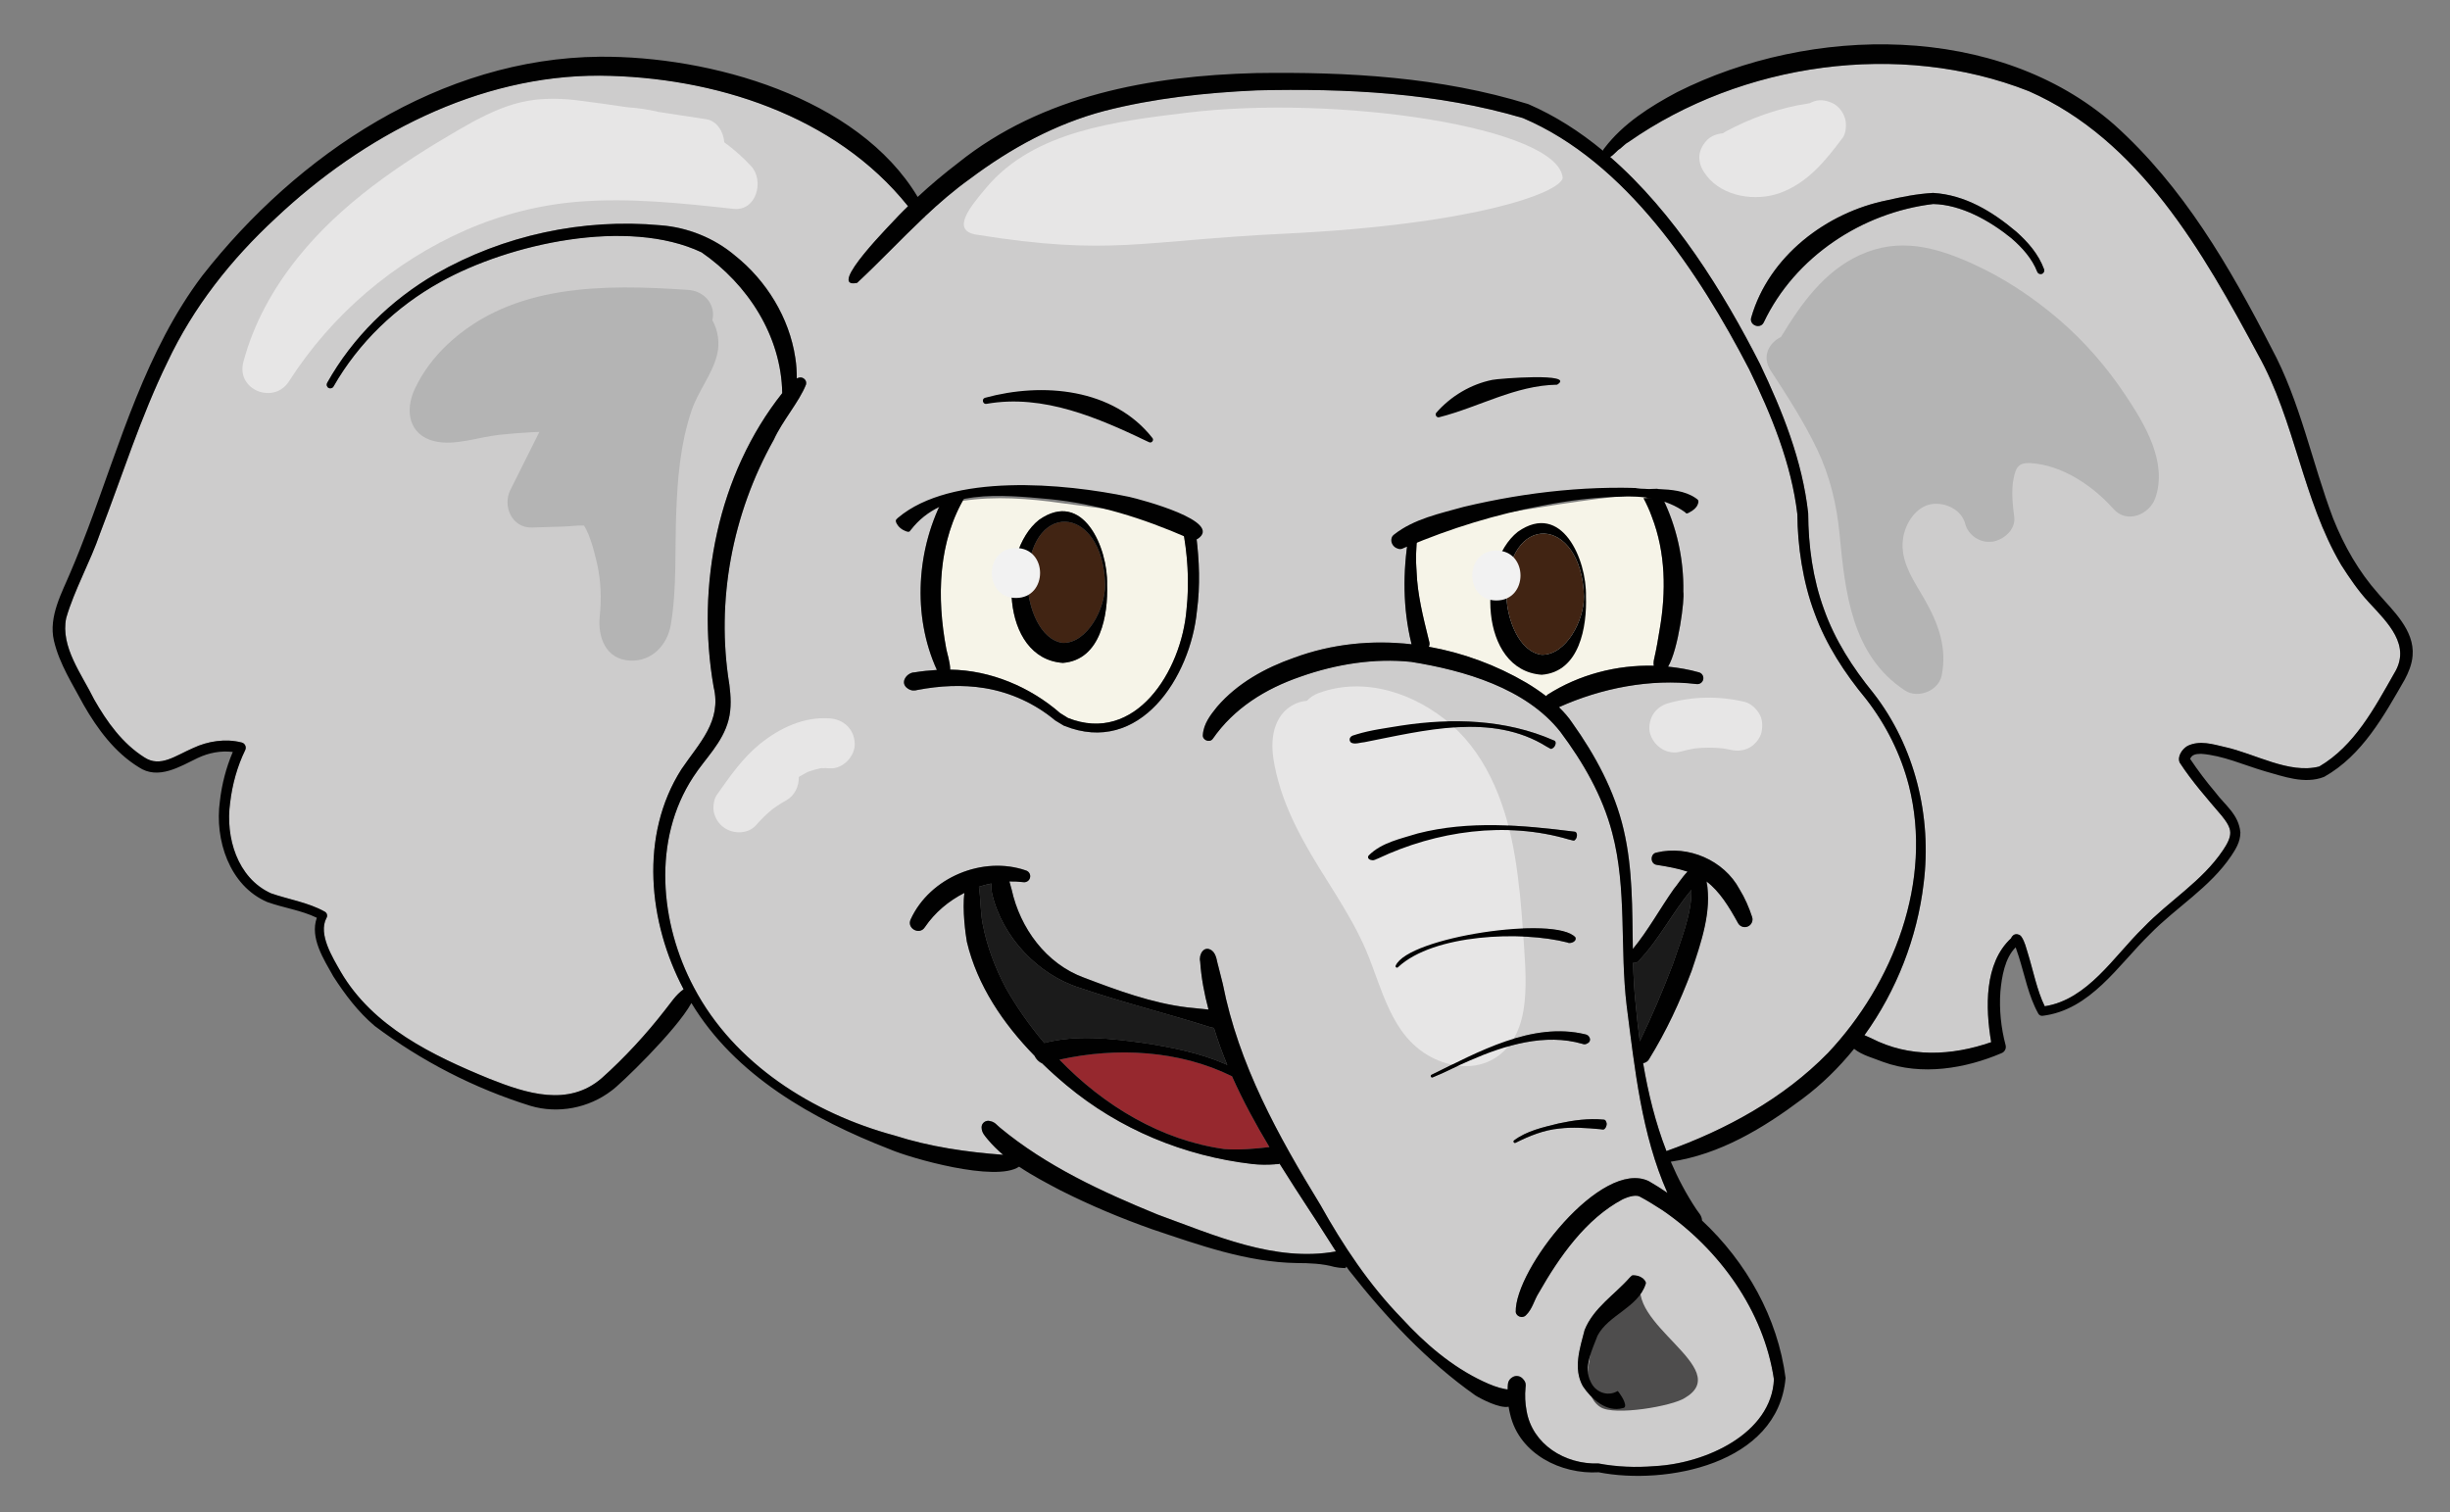 <?xml version="1.0" encoding="UTF-8"?>
<svg xmlns="http://www.w3.org/2000/svg" id="Ebene_1" data-name="Ebene 1" width="86.523mm" height="53.411mm" viewBox="0 0 245.263 151.402">
  <rect x="0" y="0" width="245.263" height="151.402" fill="#808080" stroke="none"/>
  <defs>
    <style>
      .cls-1 {
        fill: #f6f4e8;
      }

      .cls-2 {
        fill: #1b1b1b;
      }

      .cls-3 {
        fill: #412413;
      }

      .cls-4 {
        fill: #010101;
      }

      .cls-5 {
        fill: #e7e6e6;
      }

      .cls-6 {
        fill: #b4b4b4;
      }

      .cls-7 {
        fill: #96282e;
      }

      .cls-8 {
        fill: #4e4d4d;
      }

      .cls-9 {
        fill: #f2f2f2;
      }

      .cls-10 {
        fill: #cdcccc;
      }
    </style>
  </defs>
  <path class="cls-10" d="M165.057,106.08c-.132.208-.344.325-.57.357.506,3.008,1.238,5.981,2.335,8.803,5.953-2.122,11.717-5.266,16.149-9.801,6.577-6.98,10.563-17.224,8.12-26.802-.812-3.151-2.298-6.113-4.295-8.675-2.106-2.542-4.002-5.431-5.151-8.609-1.17-3.097-1.701-6.762-1.713-9.868-.596-5.065-2.597-9.936-4.822-14.513-5.029-9.692-12.323-20.771-22.655-25.16-8.566-2.541-17.771-2.988-26.675-2.771-5.127.233-10.285.791-15.207,2.055-4.893,1.286-9.414,3.755-13.476,6.804-1.597,1.141-3.071,2.418-4.493,3.754-.047.067-.103.127-.174.168-2.244,2.123-4.362,4.386-6.623,6.489-3.229.684,3.675-6.175,4.176-6.752.3-.314.612-.616.922-.921-7.285-9.114-19.452-12.968-30.856-13.071-12.199-.047-23.684,6.006-32.434,14.249-4.479,4.141-8.261,8.922-10.863,14.455-2.671,5.475-4.512,11.359-6.734,17.126-.96,2.814-2.593,5.702-3.388,8.475-.593,2.876,1.566,5.631,2.791,8.135,1.289,2.265,2.835,4.426,5.051,5.822,1.586,1.027,3.078-.176,4.876-.95,1.445-.683,3.231-.967,4.843-.551.333.074.511.456.36.76-.793,1.627-1.293,3.432-1.506,5.24-.496,3.48.71,7.562,4.079,9.098,1.697.6,3.742.911,5.38,1.835.245.122.324.442.166.665-.821,1.605.606,3.891,1.454,5.378,3.219,5.5,9.199,8.371,14.884,10.697,3.67,1.457,7.884,2.84,11.238-.071,2.254-2.008,4.438-4.379,6.317-6.798.59-.723,1.066-1.522,1.874-2.094-3.539-6.697-4.437-15.401-.221-22.026,1.793-2.651,4.064-4.804,3.226-8.248-1.767-10.139.41-21.263,6.869-29.413-.091-5.72-3.452-10.903-8.075-14.094-7.371-3.495-19.241-.888-26.15,2.976-4.415,2.441-8.186,6.059-10.695,10.455-.1.176-.324.237-.5.137-.175-.1-.236-.322-.138-.497,2.534-4.535,6.374-8.307,10.867-10.909,6.773-3.88,14.757-5.591,22.537-4.869,2.664.202,5.339,1.267,7.414,3.02,3.161,2.52,5.444,6.226,6.048,10.245.11.685.149,1.377.147,2.066.31-.154.622-.159.875.188.075.142.084.294.043.439-.702,1.757-2.357,3.61-3.216,5.505-4.157,7.408-5.822,16.134-4.447,24.541.136,1.098.228,2.308-.085,3.52-.592,2.291-2.339,3.857-3.531,5.703-4.12,6.279-3.358,14.647.073,21.096,4.019,7.625,11.893,12.596,20.069,14.8,3.525,1.132,7.212,1.663,10.881,1.937-.552-.469-1.072-.978-1.542-1.54-.272-.342-.614-.663-.619-1.21-.009-.443.439-.76.857-.628.501.101.678.417.986.659,4.649,3.853,10.199,6.414,15.773,8.696,5.668,2.058,11.738,4.802,17.855,3.694-.889-1.361-1.802-2.854-2.572-4.003-1.029-1.574-2.065-3.168-3.072-4.785-.15.092-.322.022-.476.067-.746.062-1.502.051-2.244-.029-6.816-.787-13.328-3.472-18.605-7.882-.836-.699-1.66-1.435-2.457-2.209-.288-.107-.604-.421-.743-.743-3.129-3.209-5.731-7.024-6.776-11.42-.126-.695-.477-3.256-.245-4.889-1.576.797-2.965,1.966-3.961,3.434-.532.839-1.843.114-1.42-.78,1.921-4.207,7.236-6.41,11.564-4.892.314.11.479.453.37.766-.097.277-.376.439-.656.397-.464-.059-.929-.081-1.393-.073.082.293.176.642.226.82.843,3.841,3.436,7.423,7.239,8.811,3.325,1.265,6.779,2.545,10.344,2.978.444.037,1.425.137,2.121.217-.419-1.576-.728-3.184-.834-4.813-.165-.664.38-1.696,1.192-1.082.472.393.477,1.135.651,1.655l.424,1.679c1.576,8.046,5.519,15.167,9.778,22.133,2.252,4.039,4.898,8.012,8.128,11.324,2.328,2.546,5.025,4.859,8.145,6.326.735.344,1.464.641,2.239.779.079.021.153.023.225.031.004-.113.004-.226.011-.338.008-.32.072-.644.474-.89.351-.216.795-.126,1.047.178.314.334.295.591.257.857-.079.786-.04,1.587.109,2.357.582,3.331,3.833,5.364,7.193,5.248,1.836.346,3.729.421,5.6.267,5.187-.261,11.716-3.292,11.965-8.684-1.015-6.881-5.492-13.057-11.156-16.936-.535-.356-1.641-1.035-2.212-1.332-.358-.243-1.07-.092-1.775.238-3.683,1.945-6.353,5.776-8.395,9.357-.488.763-.624,1.624-1.315,2.276-.333.309-.913.111-.994-.332-.132-4.266,8.593-15.412,13.326-13.117.636.362,1.253.759,1.86,1.172-2.603-5.863-3.265-12.423-4.079-18.715-.699-5.761.047-11.711-1.455-17.347-.969-3.704-2.91-7.054-5.195-10.11-3.446-4.361-9.632-6.14-14.929-6.99-3.685-.389-7.532.228-11.056,1.474-3.533,1.211-6.678,3.166-8.808,6.238-.319.417-1.043.119-.987-.395.07-1.124.773-2.016,1.425-2.822,2.022-2.359,4.835-3.904,7.703-4.908,3.784-1.401,7.814-1.799,11.765-1.351-.009-.041-.017-.082-.028-.122-.857-3.522-.853-7.192-.259-10.767,8.128-2.535,16.36-4.176,24.832-4.84,1.825,3.148,2.729,6.845,2.663,10.472.14.74-.486,5.747-1.526,7.5,1.054.109,2.1.284,3.116.577.316.102.489.442.387.757-.092.282-.375.45-.659.409-4.639-.557-9.533.408-13.768,2.315.49.483.954.994,1.338,1.577,2.295,3.221,4.239,6.808,5.141,10.693.92,3.936.852,7.941.917,11.94,1.525-1.85,2.708-4.027,4.106-6.014.3-.326.81-1.166,1.37-1.731-.941-.319-1.979-.505-3.074-.677-.681-.085-.692-1.128-.024-1.237,3.162-.765,6.743.772,8.293,3.66.553.894.955,1.837,1.27,2.79.134.405-.086.842-.49.976-.359.119-.743-.041-.919-.36-.888-1.615-1.831-3.15-3.116-4.137.094.546.111,1.097.115,1.594-.078,2.535-.803,4.987-1.648,7.326-1.175,3.116-2.517,6.016-4.283,8.876ZM158.63,133.159c.89-2.224,3.022-3.546,4.52-5.252.186-.149.167-.278.535-.22.372.028.729.2.948.479.151.186.147.304.106.399-.778,2.361-3.711,3.061-4.812,5.152-.53,1.426-1.452,3.159-.685,4.628.455,1.021,1.647,1.494,2.632.955.057-.011.023-.16.299.26.219.296.854,1.348.29,1.413-1.653.47-3.179-.945-4.011-2.196-.988-1.785-.287-3.803.178-5.618ZM139.959,96.828c-.096.131-.32-.004-.241-.151,1.258-2.871,16.033-5.054,17.993-2.831.167.445-.564.678-.809.512-4.566-1.176-13.374-.858-16.943,2.471ZM160.538,112.093c.102.001.201.043.273.275.119.254-.132.791-.379.717l-.283-.037c-1.311-.119-2.726-.223-4.036-.062-1.56.143-3.01.736-4.395,1.429-.145.072-.281-.14-.152-.241,1.294-.97,2.92-1.313,4.462-1.697,1.468-.317,3.001-.532,4.51-.383ZM159.152,103.945c.066.185-.015.383-.177.478-.237.161-.397.146-.549.089-3.762-1.098-7.763.127-11.249,1.646-1.269.526-2.471,1.196-3.755,1.705-.153.066-.278-.172-.125-.256,4.65-2.273,10.089-5.345,15.415-4.051.177.043.347.128.44.389ZM157.564,83.258c.362-.028.369.519.168.76-.164.224-.251.117-.36.105l-.318-.077c-6.278-1.86-13.255-.861-19.112,1.908-.215.058-.363.231-.659.151-.225-.024-.448-.229-.267-.46,1.309-1.309,3.209-1.671,4.908-2.203,5.125-1.312,10.462-.837,15.64-.184ZM135.168,73.844c.168-.252.398-.217.6-.312,1.464-.453,2.991-.635,4.5-.888,5.087-.782,10.486-.626,15.253,1.473.362.073.206.596-.054.769-.221.172-.27.048-.37.009l-.277-.154c-5.477-3.42-12.311-1.595-18.219-.438-.411.024-.941.245-1.319.059-.178-.108-.231-.345-.115-.519ZM119.823,61.151c-.634,6.605-5.708,14.569-13.299,11.508-.024-.009-.052-.023-.074-.036l-.823-.5c-2.014-1.683-4.477-2.81-7.056-3.231-2.217-.365-4.496-.238-6.695.178-.313.083-.627.124-1.027-.154-.827-.583-.048-1.593.701-1.601.725-.119,1.486-.197,2.239-.242-2.506-5.478-2.051-12.282.851-17.561,5.445-.411,10.891-.269,16.264.834,2.973.61,5.83,1.616,8.722,2.458.043.273.089.542.122.823.318,2.494.412,5.015.075,7.524Z"></path>
  <path class="cls-1" d="M165.363,51.743c-.334-.889-.174-1.389-.663-2.215-3.608-.092-21.721,3.027-22.73,3.604-.213,1.389-.27,2.793-.157,4.142.085,2.241.651,4.491,1.187,6.671.056.26.181.492.036.807,3.421.605,6.746,1.836,9.758,3.6.674.4,1.342.853,1.986,1.343.049-.057.094-.116.166-.164,3.131-1.994,6.891-2.977,10.609-2.881-.047-.289-.001-.545.062-.797.214-.941.376-1.9.529-2.849.651-3.746.6-7.692-.784-11.262Z"></path>
  <path class="cls-3" d="M102.872,58.532c.064,2.225,1.218,5.53,3.529,5.835,2.45.034,4.246-3.442,4.229-5.835-.214-8.168-7.835-8.625-7.757,0Z"></path>
  <path class="cls-3" d="M154.338,65.556c2.45.033,4.246-3.442,4.229-5.835-.215-8.168-7.835-8.625-7.758,0,.064,2.225,1.218,5.53,3.529,5.835Z"></path>
  <path class="cls-2" d="M169.328,89.094c-1.87,2.194-3.259,5.014-5.3,7.127-.166.177-.362.211-.542.171.04,1.414.111,2.826.267,4.234.108,1.203.241,2.413.403,3.623,1.216-2.493,2.337-5.15,3.32-7.733.751-2.276,1.893-4.981,1.852-7.421Z"></path>
  <path class="cls-2" d="M122.669,106.528c.062.032.127.063.19.095-.502-1.213-.953-2.447-1.336-3.707-.135-.026-.292-.056-.292-.056-4.366-1.391-8.772-2.469-13.12-3.954-4.196-1.311-7.777-5.088-8.796-9.428-.064-.336-.078-.68-.069-1.023-.423.085-.841.19-1.25.325.185,1.235.133,2.513.383,3.755.423,2.222,1.235,4.341,2.307,6.378,1.089,1.921,2.388,3.774,3.856,5.504,3.285-.853,6.765-.441,10.063.023,2.747.426,5.497.976,8.063,2.089Z"></path>
  <path class="cls-1" d="M118.303,52.384c-3.89-1.086-7.994-1.44-11.976-2.006-3.302-.469-6.675-.73-9.958-.231-2.487,4.449-2.571,9.883-1.639,14.816.068.385.393,1.351.391,2.079,4.044.054,8.008,1.736,11.011,4.354.105.062.806.501.777.484,6.733,2.679,11.366-4.661,11.871-10.86.273-2.387.131-4.835-.221-7.21-.068-.493-.157-.964-.255-1.426ZM106.401,66.367c-6.297-.445-6.473-11.082-2.393-14.316,4.408-3.097,6.917,2.816,6.822,6.481.104,2.992-.619,7.539-4.429,7.835Z"></path>
  <path class="cls-7" d="M122.591,115.044c1.509.103,3-.027,4.488-.202-1.376-2.294-2.658-4.648-3.744-7.088-5.272-2.604-11.567-2.941-17.276-1.662,4.458,4.627,10.209,8.082,16.532,8.952Z"></path>
  <path class="cls-10" d="M234.369,56.563c-3.884-6.592-4.604-14.411-8.322-21.053-5.498-10.256-11.885-21.517-22.943-26.376-12.949-5.112-28.745-2.846-40.091,5.096,0,0-.233.144-.233.144-.032.021-.113.093-.176.149l-.419.367c-.298.147-.639.648-1.003.823,6.436,5.601,11.346,13.538,15.005,20.731,2.255,4.737,4.242,9.666,4.825,14.941.015,3.277.463,6.556,1.583,9.621,1.092,3.073,2.853,5.818,4.944,8.384,4.162,5.342,5.875,12.386,5.029,19.066-.637,5.398-2.704,10.726-5.922,15.187.248.102.484.218.695.311,3.785,1.949,8.005,1.768,11.99.385-.585-3.43-.704-7.906,1.986-10.397.096-.23.276-.429.595-.417.349.063.384.204.447.255.351.527.462,1.107.647,1.678.512,1.651.916,3.723,1.686,5.286,4.305-.674,6.914-4.994,9.863-7.865,2.581-2.696,5.888-4.639,7.976-7.753.404-.595.747-1.216.732-1.768.002-.541-.394-1.118-.846-1.679-1.453-1.707-2.978-3.429-4.212-5.325-.27-.587.217-1.351.781-1.676,1.234-.597,2.547-.16,3.73.11,3.025.659,6.441,2.732,9.458,1.952,3.509-2.062,5.5-5.806,7.48-9.294,1.771-2.816-.625-5.096-2.527-7.152-1.052-1.137-1.926-2.426-2.76-3.73ZM204.409,27.421c-.188.069-.396-.025-.468-.211-.506-1.316-1.512-2.438-2.616-3.384-2.165-1.748-5.002-3.338-7.789-3.4-7.11.842-13.856,5.289-16.966,11.842-.342.735-1.5.293-1.255-.487,1.758-6.124,7.525-10.515,13.606-11.733,1.525-.348,2.964-.636,4.596-.734,3.237.197,5.962,1.885,8.345,3.894,1.143,1.023,2.206,2.224,2.765,3.743.07.19-.028.4-.217.47Z"></path>
  <path class="cls-5" d="M156.436,17.831c-.36-5.072-22.548-8.399-37.718-6.535-6.94.853-15.209,1.795-19.982,7.491-1.52,1.813-3.632,4.28-.998,4.704,13.458,2.169,16.556.589,30.764-.091,19.079-.913,27.609-4.084,27.934-5.569Z"></path>
  <path class="cls-5" d="M75.201,16.642c-.833-.905-1.74-1.699-2.696-2.398-.068-1.04-.736-2.149-1.806-2.308-1.583-.234-3.165-.48-4.748-.724-1.043-.252-2.103-.406-3.17-.478-1.685-.25-3.371-.49-5.06-.696-2.113-.258-4.248-.223-6.303.392-1.923.576-3.722,1.537-5.452,2.539-5.9,3.418-11.806,7.411-16.113,12.776-2.513,3.129-4.458,6.608-5.492,10.505-.738,2.783,3.051,4.298,4.569,1.926,4.257-6.649,10.465-11.977,17.705-15.141,3.556-1.554,7.428-2.542,11.297-2.844,5.175-.404,10.36.16,15.501.719,2.301.25,3.097-2.822,1.768-4.268Z"></path>
  <path class="cls-5" d="M184.708,11.879c-.16-.58-.608-1.208-1.149-1.494-.58-.306-1.283-.46-1.926-.252-.175.057-.332.128-.478.209-.03.004-.058.004-.088.009-2.946.442-5.797,1.45-8.412,2.871-.063.034-.117.083-.176.124-.583.036-1.239.291-1.631.718-.437.476-.762,1.102-.732,1.768.032.708.302,1.213.732,1.768,1.637,2.114,4.924,2.591,7.331,1.723,2.78-1.002,4.563-3.231,6.278-5.516.364-.485.405-1.371.252-1.927Z"></path>
  <path class="cls-5" d="M152.457,93.191c-.158-2.464-.392-4.928-.791-7.366-.793-4.845-2.586-9.944-6.378-13.268-3.578-3.135-8.665-4.875-13.297-3.165-.452.167-.849.434-1.159.767-1.147.09-2.201.762-2.783,1.757-1.118,1.911-.621,4.325-.069,6.336.565,2.059,1.474,4.039,2.49,5.911,2.005,3.693,4.615,7.079,6.272,10.958,1.626,3.807,2.477,8.522,6.463,10.679,1.972,1.067,4.472,1.373,6.449.136,1.954-1.223,2.726-3.351,2.963-5.539.255-2.365-.006-4.843-.158-7.207Z"></path>
  <path class="cls-5" d="M83.065,71.923c-2.578-.191-5.0.957-6.961,2.534-1.751,1.408-3.058,3.299-4.342,5.121-.341.483-.43,1.375-.252,1.927.171.527.456.959.896,1.299.926.715,2.46.746,3.283-.195.488-.559,1.016-1.08,1.59-1.552.023-.019.031-.026.048-.041.143-.101.284-.205.429-.302.318-.215.645-.414.98-.602.801-.45,1.264-1.4,1.226-2.314.042-.027.082-.057.125-.084.199-.122.402-.237.61-.343.078-.04.158-.076.236-.115.369-.132.743-.246,1.128-.322-.023 0-.046-0-.066-.003.028.004.059-.001.089-.003.015-.003.03-.008.046-.011.263-.049.217-.022.1-.001.023-.003.048-.007.069-.008.256-.012.511-.004.767.015,1.307.097,2.557-1.219,2.5-2.5-.064-1.438-1.1-2.396-2.5-2.5Z"></path>
  <path class="cls-5" d="M82.059,76.933c.057-.001.119-.008.169-.017-.049.006-.096.008-.146.011-.008.002-.015.004-.023.006Z"></path>
  <path class="cls-5" d="M176.082,71.401c-.345-.535-.856-1.002-1.494-1.149-2.517-.581-5.153-.547-7.64.168-.609.175-1.173.6-1.494,1.149-.314.536-.446,1.326-.252,1.926.413,1.277,1.729,2.133,3.075,1.746.459-.132.924-.23,1.394-.311.94-.104,1.884-.102,2.824.001.255.044.511.084.764.142.648.15,1.343.089,1.926-.252.519-.303,1.013-.898,1.149-1.494.146-.64.114-1.358-.252-1.926Z"></path>
  <path class="cls-6" d="M212.757,39.537c-1.886-2.828-4.147-5.426-6.737-7.629-2.593-2.206-5.452-4.101-8.558-5.505-3.725-1.684-7.339-2.65-11.237-.887-3.613,1.634-5.932,4.917-7.933,8.216-1.189.582-1.96,1.946-1.03,3.374,1.663,2.555,3.33,5.124,4.647,7.879,1.283,2.686,1.956,5.508,2.242,8.461.566,5.842,1.192,12.16,6.551,15.684,1.29.848,3.358.043,3.673-1.494.568-2.78-.335-5.213-1.701-7.612-1.072-1.882-2.479-3.784-2.171-6.063.225-1.665,1.4-3.306,2.923-3.499,1.411-.179,2.954.621,3.304,1.973.308,1.193,1.546,1.971,2.743,1.791,1.097-.165,2.331-1.208,2.168-2.455-.162-1.238-.298-2.683-.075-3.804.219-1.1.442-1.677,1.706-1.601,3.195.191,6.254,2.286,8.314,4.599,1.334,1.499,3.599.557,4.178-1.103,1.256-3.598-1.069-7.42-3.007-10.326Z"></path>
  <path class="cls-6" d="M71.312,32.058c.043-.177.07-.356.07-.537,0-1.427-1.147-2.411-2.5-2.5-8.364-.552-17.57-.674-24.094,5.468-1.341,1.263-2.497,2.796-3.275,4.47-.985,2.121-.63,4.589,1.998,5.219,2.0.479,4.383-.416,6.402-.636,1.113-.121,2.23-.212,3.349-.271.245-.013.49-.017.734-.027-.257.513-.513,1.027-.77,1.54-.711,1.422-1.422,2.844-2.134,4.267-.81,1.621.155,3.824,2.159,3.762,1.082-.033,2.164-.067,3.246-.1.534-.017,1.325-.127,1.967-.098.632.999,1.067,2.762,1.308,3.823.393,1.731.446,3.511.265,5.274-.214,2.082.606,4.328,3.072,4.426,2.165.086,3.703-1.569,4.046-3.603.607-3.602.402-7.377.533-11.016.127-3.53.407-7.062,1.548-10.429.651-1.921,2.04-3.577,2.539-5.532.303-1.187.118-2.466-.463-3.499Z"></path>
  <path class="cls-8" d="M160.212,140.875c1.385.903,7.189-.092,8.452-.915,5.047-2.97-6.283-7.484-4.217-11.985-4.562,1.828-4.689,3.839-5.412,8.674-.277,1.779.04,3.521,1.177,4.226Z"></path>
  <path class="cls-4" d="M238.095,59.446c-1.966-2.208-3.436-4.793-4.529-7.536-2.119-5.594-3.294-11.731-6.183-17.074-4.177-8.125-8.81-16.151-15.735-22.358-11.684-10.245-30.398-9.983-43.767-3.248-2.716,1.445-5.401,3.142-7.284,5.624-.067.065-.106.147-.132.233-2.298-1.902-4.784-3.503-7.475-4.665-8.787-2.722-18.119-3.242-27.271-3.106-10.536.271-21.386,2.226-29.815,9.001-1.401,1.07-2.75,2.203-4.037,3.399-6.01-10.032-20.834-14.123-31.831-14.037-15.891.141-30.252,9.738-39.786,21.923-5.658,7.489-8.216,16.744-11.454,25.329-.539,1.435-1.101,2.859-1.702,4.264-.853,2.071-2.272,4.518-1.693,6.963.56,2.356,1.872,4.343,2.987,6.442,1.368,2.382,3.098,4.732,5.493,6.204,1.955,1.327,4.16-.076,5.912-.916,1.131-.532,2.322-.749,3.509-.606-.67,1.578-1.099,3.235-1.291,4.932-.539,3.835.941,8.467,4.751,10.098,1.718.607,3.364.808,4.954,1.572-.72,2.015.706,4.18,1.66,5.884,1.179,1.822,2.461,3.53,4.137,4.951,4.703,3.532,9.977,6.244,15.587,7.994,2.75.821,5.845.233,8.133-1.532.699-.458,6.461-5.976,7.981-8.762,4.375,7.259,12.154,11.65,19.871,14.646,2.084.896,10.591,3.326,12.934,1.738,1.322.888,2.746,1.639,4.135,2.367,2.981,1.507,6.046,2.788,9.17,3.894,4.695,1.576,9.506,3.316,14.523,3.389,1.218.003,2.529.05,3.726.386.309.071.62.098.94.113.086-.039.177.113.258-.151.095.133.191.27.284.393,3.669,4.671,7.767,9.072,12.646,12.514.589.362,2.411,1.315,3.322,1.129.043.275.097.548.17.819.928,3.917,5.083,5.966,8.844,5.744,6.641,1.313,17.96-.764,18.711-9.44-.78-6.043-3.923-11.61-8.361-15.764-.02-.498-.335-.768-.561-1.11-1.012-1.517-1.858-3.119-2.569-4.781,4.911-.72,9.273-3.361,13.173-6.29,1.933-1.438,3.661-3.136,5.179-5.011.823.657,1.9.911,2.882,1.305,3.866,1.416,8.26.674,11.883-.874.312-.123.49-.464.402-.797-.459-1.73-.65-3.552-.524-5.342.136-1.498.442-3.382,1.53-4.45.109.293.205.599.3.889.608,1.893.986,4.001,1.975,5.76.082.135.236.219.404.207,4.809-.578,7.582-5.075,10.761-8.175,2.612-2.68,6.004-4.668,8.142-7.841.417-.632.91-1.366.916-2.341-.165-1.82-1.558-2.744-2.516-4.034-.904-1.066-1.739-2.176-2.514-3.332.169-.437.579-.504,1.095-.509,2.172.155,4.264,1.123,6.386,1.744,1.808.494,3.968,1.344,5.936.561,3.813-2.142,6.002-6.145,8.075-9.759.366-.695.707-1.484.777-2.374.212-2.563-1.999-4.532-3.424-6.192ZM182.972,105.44c-4.432,4.535-10.196,7.678-16.149,9.801-1.097-2.822-1.829-5.796-2.335-8.803.226-.032.438-.149.57-.357,1.766-2.86,3.108-5.76,4.283-8.876.929-2.834,2.076-5.938,1.488-8.96,1.31.985,2.263,2.543,3.161,4.177.176.32.56.479.919.36.405-.134.624-.571.49-.976-.315-.953-.717-1.896-1.27-2.79-1.55-2.888-5.131-4.426-8.293-3.66-.668.108-.656,1.151.024,1.236,1.095.172,2.134.359,3.075.678-.563.569-1.083,1.411-1.371,1.73-1.398,1.987-2.581,4.164-4.106,6.014-.066-3.999.002-8.005-.917-11.941-.902-3.885-2.846-7.472-5.141-10.693-.384-.583-.847-1.094-1.338-1.577,4.235-1.907,9.128-2.872,13.768-2.315.284.041.568-.127.659-.409.102-.316-.071-.655-.387-.757-1.017-.293-2.063-.468-3.116-.577,1.04-1.752,1.666-6.76,1.526-7.5.059-3.232-.66-6.518-2.104-9.425-.63.007-1.26.024-1.89.051.32.609.606,1.235.845,1.873,1.384,3.57,1.436,7.516.784,11.262-.153.949-.315,1.908-.529,2.849-.063.252-.109.507-.062.797-3.717-.096-7.478.887-10.609,2.881-.072.048-.117.106-.166.164-.644-.49-1.313-.943-1.986-1.343-3.013-1.764-6.338-2.995-9.758-3.599.146-.316.02-.547-.036-.807-.536-2.181-1.103-4.431-1.187-6.671-.102-1.218-.067-2.483.098-3.74-.305.066-.61.132-.913.203-.573,3.535-.568,7.161.279,10.643.011.04.019.081.028.121-3.951-.448-7.981-.049-11.765,1.351-2.868,1.003-5.681,2.549-7.703,4.908-.652.806-1.355,1.698-1.425,2.822-.056.513.668.812.987.395,2.129-3.072,5.275-5.027,8.808-6.238,3.524-1.246,7.371-1.863,11.056-1.474,5.297.849,11.484,2.629,14.929,6.99,2.285,3.055,4.226,6.406,5.195,10.11,1.502,5.636.756,11.587,1.455,17.347.814,6.292,1.476,12.852,4.078,18.715-.607-.412-1.224-.81-1.86-1.172-4.733-2.296-13.458,8.85-13.326,13.117.081.442.662.641.995.332.691-.652.827-1.513,1.315-2.276,2.042-3.581,4.712-7.412,8.395-9.357.705-.33,1.418-.481,1.775-.238.571.297,1.677.976,2.212,1.332,5.664,3.88,10.141,10.056,11.156,16.936-.249,5.392-6.778,8.423-11.965,8.684-1.871.154-3.764.079-5.6-.267-3.36.115-6.611-1.918-7.193-5.248-.148-.77-.188-1.571-.109-2.357.037-.266.056-.523-.257-.857-.253-.304-.697-.394-1.047-.178-.402.246-.466.57-.474.89-.007.113-.007.225-.011.338-.072-.008-.146-.011-.225-.031-.774-.138-1.503-.435-2.239-.78-3.12-1.467-5.817-3.779-8.145-6.326-3.23-3.312-5.877-7.286-8.128-11.324-4.259-6.966-8.202-14.086-9.778-22.133,0,0-.424-1.679-.424-1.679-.174-.52-.179-1.262-.651-1.655-.812-.615-1.357.418-1.192,1.082.106,1.629.415,3.236.834,4.813-.697-.08-1.677-.18-2.121-.217-3.564-.433-7.018-1.713-10.344-2.978-3.803-1.388-6.396-4.97-7.239-8.811-.049-.178-.144-.527-.226-.821.463-.008.929.014,1.393.073.28.042.559-.12.656-.397.109-.314-.056-.657-.37-.766-4.327-1.519-9.642.685-11.564,4.892-.423.895.887,1.619,1.42.781.996-1.468,2.385-2.637,3.961-3.434-.231,1.632.119,4.194.245,4.889,1.045,4.396,3.647,8.211,6.776,11.42.14.322.455.636.743.743.797.774,1.621,1.511,2.457,2.209,5.277,4.409,11.789,7.094,18.605,7.882.743.08,1.498.091,2.244.029.155-.044.327.026.476-.067,1.008,1.618,2.044,3.211,3.072,4.785.77,1.149,1.683,2.642,2.572,4.003-6.117,1.108-12.187-1.636-17.855-3.694-5.574-2.282-11.123-4.843-15.773-8.696-.308-.242-.484-.558-.986-.659-.418-.132-.866.184-.857.628.006.547.347.868.619,1.21.47.562.989,1.07,1.541,1.54-3.669-.274-7.356-.806-10.881-1.937-8.177-2.204-16.051-7.175-20.069-14.8-3.432-6.448-4.194-14.817-.073-21.096,1.192-1.846,2.938-3.412,3.531-5.703.313-1.212.221-2.422.085-3.52-1.374-8.407.29-17.133,4.447-24.541.858-1.894,2.517-3.754,3.216-5.505.041-.144.033-.296-.043-.439-.253-.347-.565-.341-.875-.187.002-.689-.037-1.382-.147-2.067-.604-4.019-2.887-7.725-6.048-10.245-2.075-1.753-4.75-2.818-7.414-3.02-7.78-.723-15.764.989-22.537,4.869-4.492,2.602-8.332,6.374-10.867,10.909-.098.175-.037.397.138.497.176.1.399.039.5-.137,2.508-4.396,6.279-8.014,10.695-10.455,6.909-3.865,18.779-6.472,26.15-2.976,4.624,3.19,7.985,8.374,8.075,14.094-6.458,8.15-8.636,19.273-6.869,29.413.838,3.444-1.433,5.597-3.226,8.248-4.217,6.625-3.319,15.329.221,22.026-.808.571-1.284,1.371-1.874,2.094-1.879,2.419-4.063,4.789-6.317,6.798-3.353,2.911-7.567,1.528-11.238.071-5.685-2.327-11.665-5.197-14.884-10.697-.848-1.488-2.275-3.774-1.454-5.378.158-.222.079-.543-.166-.665-1.638-.923-3.683-1.235-5.38-1.835-3.37-1.536-4.575-5.619-4.079-9.098.213-1.808.713-3.613,1.506-5.24.151-.304-.027-.685-.36-.76-1.612-.415-3.398-.131-4.843.551-1.798.774-3.29,1.978-4.876.95-2.216-1.396-3.762-3.557-5.051-5.822-1.225-2.504-3.384-5.26-2.791-8.135.795-2.773,2.428-5.661,3.388-8.475,2.222-5.767,4.062-11.651,6.734-17.125,2.603-5.533,6.384-10.314,10.863-14.455,8.749-8.243,20.235-14.296,32.434-14.249,11.404.103,23.571,3.957,30.856,13.071-.31.305-.622.607-.922.921-.501.577-7.405,7.436-4.176,6.752,2.261-2.103,4.379-4.365,6.623-6.488.071-.041.128-.101.175-.169,1.421-1.336,2.896-2.613,4.493-3.754,4.062-3.05,8.583-5.518,13.476-6.804,4.923-1.264,10.08-1.822,15.207-2.055,8.904-.218,18.109.23,26.675,2.77,10.332,4.389,17.626,15.469,22.655,25.16,2.225,4.577,4.226,9.448,4.822,14.513.013,3.107.543,6.771,1.713,9.868,1.149,3.178,3.044,6.066,5.151,8.609,1.997,2.562,3.483,5.524,4.295,8.675,2.443,9.578-1.544,19.822-8.12,26.802ZM164.156,104.248c-.162-1.209-.295-2.419-.404-3.623-.157-1.407-.227-2.819-.267-4.233.18.041.377.006.542-.171,2.041-2.113,3.43-4.934,5.3-7.127.042,2.441-1.101,5.145-1.852,7.421-.982,2.583-2.103,5.24-3.319,7.733ZM123.335,107.754c1.086,2.44,2.369,4.794,3.744,7.088-1.488.175-2.979.305-4.488.202-6.323-.87-12.074-4.325-16.532-8.952,5.71-1.279,12.004-.942,17.276,1.662ZM104.543,104.416c-1.468-1.73-2.767-3.583-3.856-5.504-1.072-2.037-1.884-4.157-2.307-6.378-.251-1.242-.198-2.52-.383-3.755.409-.136.826-.241,1.25-.326-.009.344.005.687.069,1.024,1.019,4.34,4.6,8.117,8.796,9.428,4.348,1.485,8.754,2.563,13.12,3.954,0,0,.157.03.292.056.383,1.26.834,2.494,1.336,3.707-.063-.032-.127-.062-.19-.095-2.565-1.113-5.316-1.663-8.063-2.089-3.298-.464-6.779-.876-10.063-.023ZM239.656,67.445c-1.98,3.489-3.971,7.232-7.48,9.294-3.018.78-6.434-1.293-9.459-1.952-1.183-.27-2.496-.707-3.729-.11-.564.325-1.052,1.09-.781,1.676,1.234,1.896,2.759,3.617,4.212,5.325.452.561.847,1.138.846,1.679.015.552-.328,1.173-.732,1.768-2.088,3.115-5.395,5.057-7.976,7.753-2.949,2.871-5.558,7.191-9.863,7.865-.77-1.563-1.173-3.635-1.686-5.286-.185-.571-.296-1.151-.647-1.678-.064-.051-.098-.193-.447-.255-.319-.012-.499.187-.595.417-2.69,2.49-2.571,6.966-1.986,10.397-3.985,1.384-8.205,1.565-11.99-.385-.212-.093-.448-.21-.695-.311,3.218-4.461,5.285-9.788,5.922-15.187.846-6.68-.867-13.724-5.029-19.066-2.09-2.566-3.852-5.311-4.944-8.384-1.12-3.065-1.568-6.344-1.583-9.621-.583-5.275-2.57-10.203-4.825-14.941-3.659-7.193-8.57-15.129-15.005-20.731.364-.175.705-.676,1.003-.823l.419-.367c.063-.056.144-.127.176-.149,0,0,.233-.144.233-.145,11.346-7.942,27.142-10.208,40.091-5.096,11.058,4.859,17.445,16.12,22.943,26.376,3.717,6.642,4.438,14.46,8.322,21.053.834,1.304,1.708,2.593,2.76,3.73,1.902,2.056,4.299,4.336,2.527,7.152Z"></path>
  <path class="cls-4" d="M98.752,40.433c5.72-1.01,11.205,1.414,16.273,3.837.252.138.527-.195.343-.417-3.915-4.994-11.009-5.601-16.753-4.029-.373.096-.238.681.137.609Z"></path>
  <path class="cls-4" d="M143.787,41.318c-.178.202.04.537.298.451,4.007-1.02,7.605-3.19,11.796-3.254,1.971-1.236-5.965-.608-6.482-.485-2.154.433-4.167,1.633-5.613,3.289Z"></path>
  <path class="cls-4" d="M201.861,23.208c-2.383-2.009-5.109-3.697-8.345-3.894-1.632.097-3.071.386-4.596.734-6.08,1.218-11.848,5.61-13.606,11.733-.244.78.913,1.221,1.255.487,3.11-6.553,9.856-11,16.966-11.842,2.788.062,5.625,1.652,7.789,3.4,1.105.946,2.11,2.068,2.616,3.384.072.186.28.281.468.211.19-.07.287-.281.217-.47-.559-1.519-1.622-2.72-2.765-3.743Z"></path>
  <path class="cls-4" d="M135.283,74.363c.378.186.908-.035,1.319-.059,5.908-1.157,12.742-2.982,18.219.438l.277.153c.1.039.149.162.369-.009.26-.174.415-.696.054-.769-4.767-2.099-10.166-2.255-15.253-1.473-1.508.253-3.036.435-4.499.888-.202.095-.433.061-.6.312-.116.173-.064.41.115.519Z"></path>
  <path class="cls-4" d="M141.924,83.442c-1.698.533-3.599.894-4.908,2.203-.182.23.042.436.267.46.296.08.445-.093.659-.151,5.857-2.769,12.834-3.768,19.112-1.909l.318.077c.109.012.196.119.36-.105.201-.241.194-.788-.168-.76-5.178-.653-10.514-1.129-15.64.184Z"></path>
  <path class="cls-4" d="M156.902,94.357c.245.166.976-.067.809-.512-1.96-2.223-16.735-.04-17.993,2.831-.078.147.145.282.241.151,3.569-3.329,12.377-3.647,16.943-2.471Z"></path>
  <path class="cls-4" d="M143.297,107.608c-.153.084-.028.322.125.256,1.284-.509,2.486-1.179,3.755-1.705,3.487-1.52,7.487-2.745,11.249-1.647.152.057.312.072.549-.089.162-.095.244-.293.177-.478-.093-.261-.263-.346-.44-.389-5.326-1.294-10.766,1.778-15.415,4.051Z"></path>
  <path class="cls-4" d="M151.566,114.173c-.129.101.007.314.152.241,1.385-.693,2.835-1.286,4.395-1.429,1.311-.161,2.726-.056,4.037.062l.283.037c.247.075.498-.464.379-.717-.071-.232-.171-.274-.273-.275-1.509-.148-3.041.066-4.51.383-1.542.384-3.168.727-4.462,1.697Z"></path>
  <path class="cls-4" d="M119.697,53.287c-.457-.192-.912-.388-1.359-.603.562,2.732.738,5.567.441,8.335-.504,6.198-5.138,13.539-11.871,10.86.03.017-.67-.42-.776-.483-3.002-2.617-6.967-4.3-11.011-4.354.001-.727-.323-1.693-.391-2.079-.973-5.148-.837-10.839,1.98-15.388-.692-.036-1.408-.055-2.11.01-2.866,5.269-3.306,12.035-.811,17.488-.752.045-1.514.123-2.239.242-.749.007-1.528,1.018-.701,1.601.4.279.714.237,1.027.154,2.2-.416,4.478-.543,6.695-.178,2.58.421,5.042,1.548,7.056,3.231l.823.5c.022.013.05.027.074.036,7.591,3.061,12.665-4.903,13.299-11.508.336-2.509.242-5.03-.075-7.524-.013-.116-.035-.225-.05-.34Z"></path>
  <path class="cls-4" d="M104.008,52.051c-4.08,3.234-3.904,13.871,2.393,14.316,3.81-.296,4.533-4.843,4.429-7.835.095-3.665-2.414-9.578-6.822-6.481ZM106.401,64.367c-2.311-.305-3.465-3.61-3.529-5.835-.077-8.625,7.543-8.168,7.758,0,.017,2.393-1.779,5.869-4.229,5.835Z"></path>
  <path class="cls-4" d="M154.338,67.555c3.81-.296,4.533-4.843,4.429-7.835.096-3.665-2.414-9.578-6.822-6.481-4.08,3.234-3.904,13.871,2.393,14.316ZM158.567,59.72c.017,2.393-1.779,5.869-4.229,5.835-2.311-.305-3.465-3.61-3.529-5.835-.077-8.625,7.543-8.168,7.758,0Z"></path>
  <path class="cls-4" d="M162.463,140.973c.563-.066-.071-1.118-.29-1.413-.276-.419-.242-.27-.299-.26-.985.539-2.177.067-2.632-.955-.767-1.469.155-3.203.685-4.628,1.101-2.091,4.034-2.791,4.812-5.152.041-.095.045-.212-.106-.399-.22-.28-.576-.451-.948-.479-.368-.059-.349.071-.535.219-1.498,1.706-3.63,3.029-4.52,5.252-.464,1.815-1.166,3.833-.178,5.618.832,1.251,2.358,2.666,4.011,2.196Z"></path>
  <path class="cls-9" d="M101.705,54.867c-3.217,0-3.223,5,0,5,3.217,0,3.223-5,0-5Z"></path>
  <path class="cls-9" d="M149.799,55.118c-3.217,0-3.223,5,0,5,3.217,0,3.223-5,0-5Z"></path>
  <path class="cls-4" d="M119.877,53.965c-.396.212-.681-.045-1.018-.138-4.429-1.931-9.04-3.404-13.891-3.865-4.686-.425-10.565-1.074-13.787,3.094-.118.096-.079.311-.571.096-.345-.133-.643-.376-.816-.68-.269-.458-.008-.485.098-.631,5.343-4.514,16.634-3.461,23.141-2.099,1.19.268,9.54,2.473,6.844,4.224h0Z"></path>
  <path class="cls-4" d="M139.28,54.028c.017-.283.148-.411.287-.52,2.001-1.572,4.589-2.096,6.975-2.767,6.402-1.522,12.973-2.226,19.545-1.776,1.217.051,2.566.165,3.635.881.144.143.441.165.235.655-.139.359-.44.574-.751.751-.456.284-.408.099-.514.035-1.876-1.363-4.276-1.686-6.559-1.557-2.562.06-5.125.383-7.648.877-4.689.876-9.27,2.281-13.648,4.141-.361.09-.524.346-.963.159-.375-.133-.62-.499-.594-.881h0Z"></path>
  <path class="cls-10" d="M166.075,36.762l-1.402.173c-.826-.031-1.597.141-2.312.517-.744.242-1.387.655-1.931,1.241-.585.543-.999,1.187-1.241,1.931-.376.715-.548,1.486-.517,2.312.07,1.552.579,3.161,1.757,4.243l1.214.938c.936.543,1.945.816,3.028.819.16.019.32.03.481.025.667-.024,1.36-.139,2.014-.262.159-.03.312-.075.464-.129.611-.217,1.24-.474,1.816-.782.699-.377,1.26-.892,1.683-1.545.53-.58.888-1.26,1.074-2.04.25-.797.286-1.595.107-2.393-.036-.798-.274-1.542-.712-2.231-.826-1.281-2.056-2.409-3.586-2.757l-1.595-.214c-1.083.003-2.092.276-3.028.819-.107.057-.214.108-.326.156l1.433-.605c-.229.086-.457.144-.699.179l1.595-.214c-.243.025-.478.023-.721-.005v12l1.402-.173c.826.031,1.597-.141,2.312-.517.744-.242,1.387-.655,1.931-1.241.585-.543.999-1.187,1.241-1.931.376-.715.548-1.486.517-2.312-.07-1.552-.579-3.161-1.757-4.243l-1.214-.938c-.936-.543-1.945-.816-3.028-.819h0Z"></path>
</svg>
